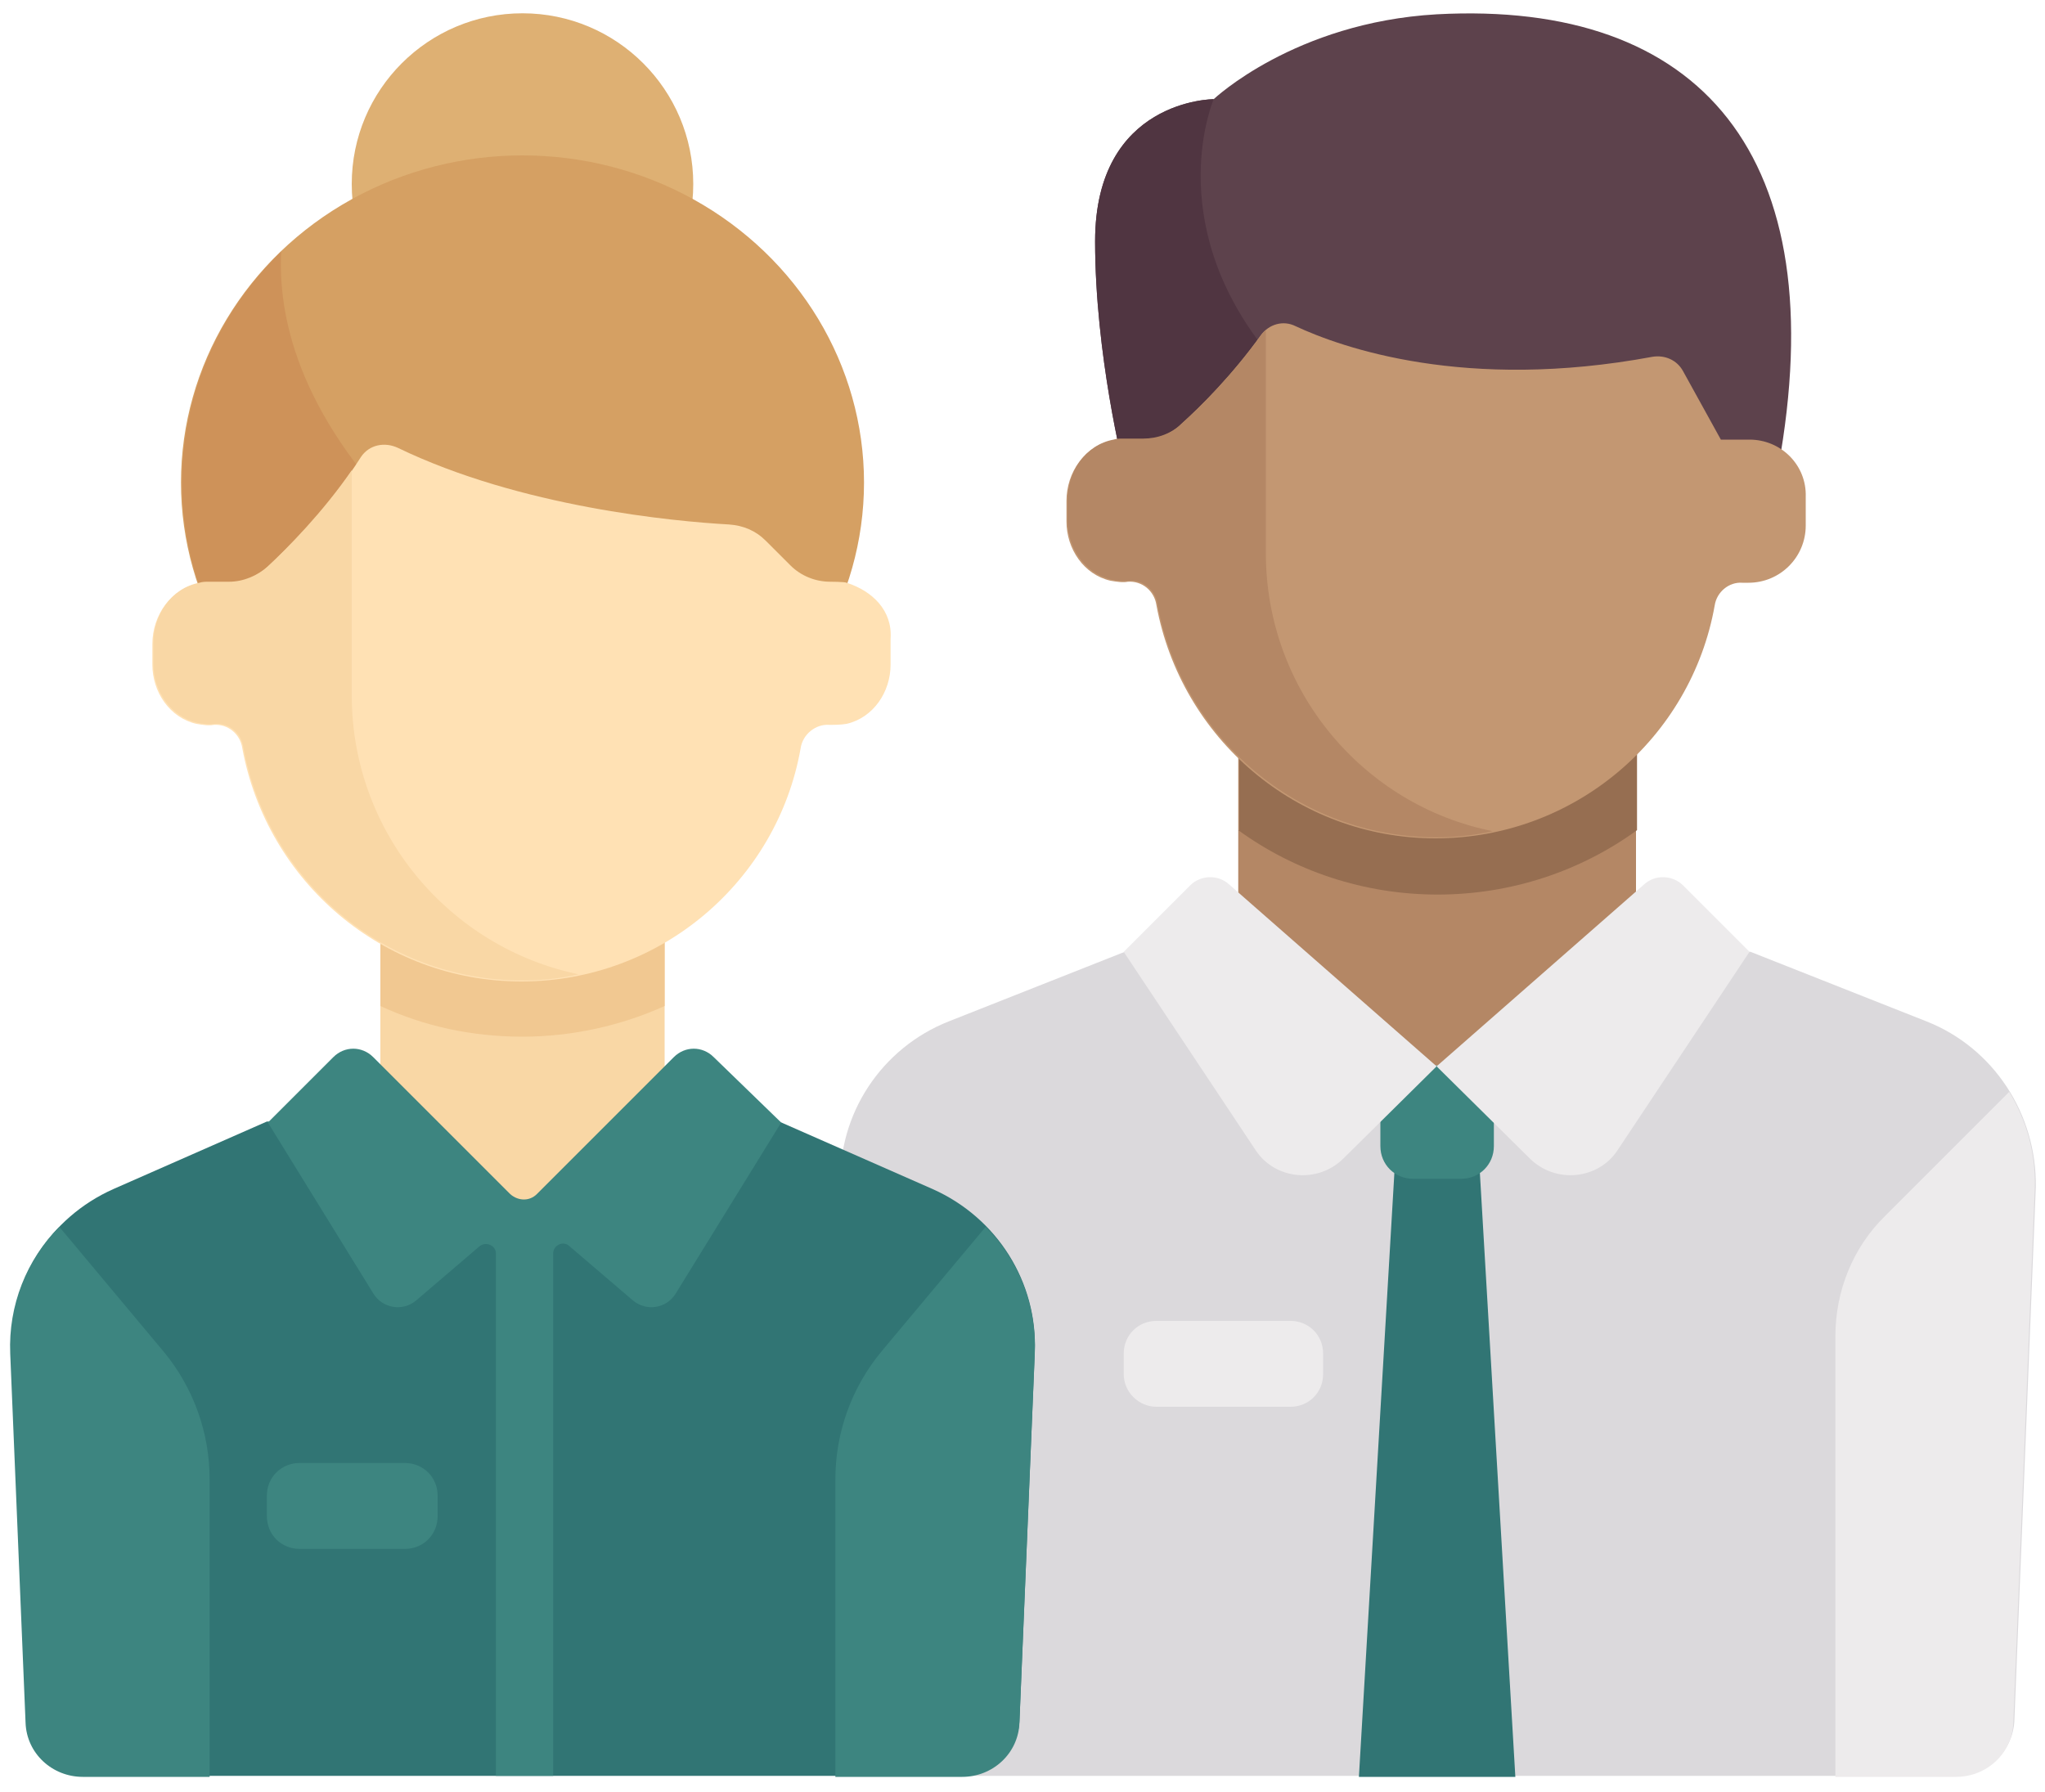 <?xml version="1.0" encoding="UTF-8"?> <!-- Generator: Adobe Illustrator 24.0.3, SVG Export Plug-In . SVG Version: 6.00 Build 0) --> <svg xmlns="http://www.w3.org/2000/svg" xmlns:xlink="http://www.w3.org/1999/xlink" version="1.1" id="Layer_1" x="0px" y="0px" viewBox="0 0 200 175.3" style="enable-background:new 0 0 200 175.3;" xml:space="preserve"> <style type="text/css"> .st0{fill:#DBD9DC;} .st1{fill:#317574;} .st2{fill:#3D8580;} .st3{fill:#B48765;} .st4{fill:#966E51;} .st5{fill:#5D424C;} .st6{fill:#503541;} .st7{fill:#C39772;} .st8{fill:#EDEBEC;} .st9{fill:#F9D7A5;} .st10{fill:#F1C891;} .st11{fill:#DEB073;} .st12{fill:#D5A063;} .st13{fill:#CE9259;} .st14{fill:#FFE1B4;} </style> <path class="st0" d="M188.4,99.9l-17.2-6.8h-61.2l-17.2,6.8c-6.6,2.6-10.9,9.1-10.6,16.2l2.1,52.3c0.1,3,2.6,5.3,5.6,5.3h101.5 c3,0,5.4-2.4,5.6-5.3l2.1-52.3C199.2,109,195,102.5,188.4,99.9z"></path> <polygon class="st1" points="136.5,112.5 132.9,173.8 148.2,173.8 144.6,112.5 "></polygon> <path class="st2" d="M142.9,115.3h-4.7c-1.8,0-3.2-1.4-3.2-3.2v-7.9h11.1v7.9C146.1,113.9,144.7,115.3,142.9,115.3z"></path> <rect x="121.1" y="70.8" class="st3" width="38.9" height="33.4"></rect> <path class="st4" d="M121.1,81.2c5.5,4,12.3,6.3,19.5,6.3c7.2,0,14-2.3,19.5-6.3V70.8h-38.9V81.2z"></path> <path class="st5" d="M140.5,1.4c-13.9,0.8-21.8,8.3-21.8,8.3s-11.6,0-11.6,13.9c0,11.1,2.8,22.2,2.8,22.2h64 C179.5,15.2,166.3,0,140.5,1.4z"></path> <path class="st6" d="M123.8,34.3c-10.2-12.8-5.1-24.6-5.1-24.6s-11.6,0-11.6,13.9c0,11.1,2.8,22.2,2.8,22.2h13.9L123.8,34.3 L123.8,34.3z"></path> <path class="st7" d="M171.1,43h-2.8l-3.7-6.7c-0.6-1.1-1.8-1.6-3-1.4c-18.3,3.4-30.4-0.9-34.9-3c-1.2-0.6-2.6-0.2-3.4,0.9 c-2.8,3.9-5.9,7-7.8,8.7c-1,1-2.4,1.5-3.8,1.5h-2c0,0,0,0,0,0c-0.3,0-0.6,0-0.9,0.1c-2.7,0.5-4.5,3.1-4.5,5.9v2 c0,2.7,1.7,5.2,4.3,5.8c0.6,0.1,1.2,0.2,1.7,0.1c1.4-0.1,2.6,0.9,2.8,2.3c2.4,13,13.7,22.8,27.3,22.8s25-9.8,27.3-22.8 c0.2-1.3,1.4-2.3,2.7-2.2h0.6c3.1,0,5.6-2.5,5.6-5.6v-2.8C176.7,45.5,174.2,43,171.1,43z"></path> <path class="st3" d="M123.8,54.1V32.3c-0.2,0.1-0.3,0.3-0.4,0.4c-2.8,3.9-5.9,7-7.8,8.7c-1,1-2.4,1.5-3.8,1.5h-2c0,0,0,0,0,0 c-0.3,0-0.6,0-0.9,0.1c-2.7,0.5-4.5,3.1-4.5,5.9v2c0,2.7,1.7,5.2,4.3,5.8c0.6,0.1,1.2,0.2,1.7,0.1c1.4-0.1,2.6,0.9,2.8,2.3 c2.4,13,13.7,22.8,27.3,22.8c1.9,0,3.7-0.2,5.5-0.6C133.4,78.8,123.8,67.6,123.8,54.1z"></path> <g> <path class="st8" d="M140.5,104.3l-20.3-17.8c-1.1-1-2.8-0.9-3.8,0.1l-6.5,6.5l12.9,19.4c1.9,2.9,6.1,3.3,8.6,0.8L140.5,104.3z"></path> <path class="st8" d="M140.5,104.3l20.3-17.8c1.1-1,2.8-0.9,3.8,0.1l6.5,6.5l-12.9,19.4c-1.9,2.9-6.1,3.3-8.6,0.8L140.5,104.3z"></path> <path class="st8" d="M184.4,118.9l12.1-12.1c1.7,2.8,2.6,6,2.5,9.4l-2.1,52.3c-0.1,3-2.6,5.3-5.6,5.3h-11.8v-43.1 C179.5,126.3,181.2,122,184.4,118.9z"></path> <path class="st8" d="M113.1,137.6h13.1c1.8,0,3.2-1.4,3.2-3.2v-2c0-1.8-1.4-3.2-3.2-3.2h-13.1c-1.8,0-3.2,1.4-3.2,3.2v2 C109.9,136.2,111.4,137.6,113.1,137.6z"></path> </g> <path class="st1" d="M91.2,116.3l-15-6.6H26.1l-15,6.6c-6.3,2.8-10.3,9.1-10,16l1.5,36.1c0.1,3,2.6,5.3,5.6,5.3h85.9 c3,0,5.4-2.3,5.6-5.3l1.5-36.1C101.5,125.4,97.5,119.1,91.2,116.3z"></path> <rect x="37.2" y="90.3" class="st9" width="27.8" height="27.8"></rect> <path class="st10" d="M37.2,98.4c4.3,2,9,3,13.9,3c4.9,0,9.7-1.1,13.9-3v-8.1H37.2V98.4z"></path> <circle class="st11" cx="51.1" cy="18" r="16.7"></circle> <ellipse class="st12" cx="51.1" cy="47.2" rx="33.4" ry="32"></ellipse> <path class="st13" d="M40,51.3C28.9,40.2,27.2,30.6,27.5,24.6c-6,5.8-9.7,13.8-9.7,22.6c0,6,1.7,11.7,4.8,16.5L40,51.3z"></path> <path class="st14" d="M82.8,57c-0.2-0.1-1.6-0.1-1.6-0.1c-1.5,0-2.9-0.6-3.9-1.6l-2.4-2.4c-1-1-2.2-1.5-3.6-1.6 c-5.4-0.3-20.4-1.7-32.4-7.5c-1.3-0.6-2.8-0.3-3.6,0.9c-3.1,4.9-7,8.8-9.2,10.8c-1,0.9-2.4,1.5-3.8,1.5h-2c0,0,0,0,0,0 c-0.3,0-0.6,0-0.9,0.1c-2.7,0.5-4.5,3.1-4.5,5.9v2c0,2.7,1.7,5.2,4.3,5.8c0.6,0.1,1.2,0.2,1.7,0.1c1.4-0.1,2.6,0.9,2.8,2.3 c2.4,13,13.7,22.8,27.3,22.8s25-9.8,27.3-22.8c0.2-1.4,1.5-2.4,2.8-2.3c0.5,0,1.1,0,1.7-0.1c2.6-0.6,4.3-3.1,4.3-5.8v-2.5 C87.3,59.7,85.3,57.8,82.8,57z"></path> <path class="st9" d="M34.4,68v-22c-2.9,4.2-6.3,7.6-8.2,9.4c-1,0.9-2.4,1.5-3.8,1.5h-2c0,0,0,0,0,0c-0.3,0-0.6,0-0.9,0.1 c-2.7,0.5-4.5,3.1-4.5,5.9v2c0,2.7,1.7,5.2,4.3,5.8c0.6,0.1,1.2,0.2,1.7,0.1c1.4-0.1,2.6,0.9,2.8,2.3c2.4,13,13.7,22.8,27.3,22.8 c1.9,0,3.7-0.2,5.5-0.6C44,92.7,34.4,81.5,34.4,68z"></path> <g> <path class="st2" d="M16,132.2L5.8,120c-3.2,3.2-5,7.7-4.8,12.4l1.5,36.1c0.1,3,2.6,5.3,5.6,5.3h12.4v-29.1 C20.5,140.1,18.9,135.7,16,132.2z"></path> <path class="st2" d="M86.2,132.2L96.4,120c3.2,3.2,5,7.7,4.8,12.4l-1.5,36.1c-0.1,3-2.6,5.3-5.6,5.3H81.7v-29.1 C81.7,140.1,83.3,135.7,86.2,132.2z"></path> <path class="st2" d="M69.8,103.4c-1.1-1.1-2.8-1.1-3.9,0l-13.4,13.4c-0.7,0.7-1.8,0.7-2.6,0l-13.4-13.4c-1.1-1.1-2.8-1.1-3.9,0 l-6.4,6.4l10.3,16.7c0.9,1.5,2.9,1.8,4.2,0.7l6.2-5.3c0.6-0.5,1.6-0.1,1.6,0.7v51.1h5.6v-51.1c0-0.8,1-1.3,1.6-0.7l6.2,5.3 c1.3,1.1,3.3,0.8,4.2-0.7l10.3-16.7L69.8,103.4z"></path> <path class="st2" d="M29.3,151.5h10.3c1.8,0,3.2-1.4,3.2-3.2v-2c0-1.8-1.4-3.2-3.2-3.2H29.3c-1.8,0-3.2,1.4-3.2,3.2v2 C26.1,150.1,27.5,151.5,29.3,151.5z"></path> </g> </svg> 